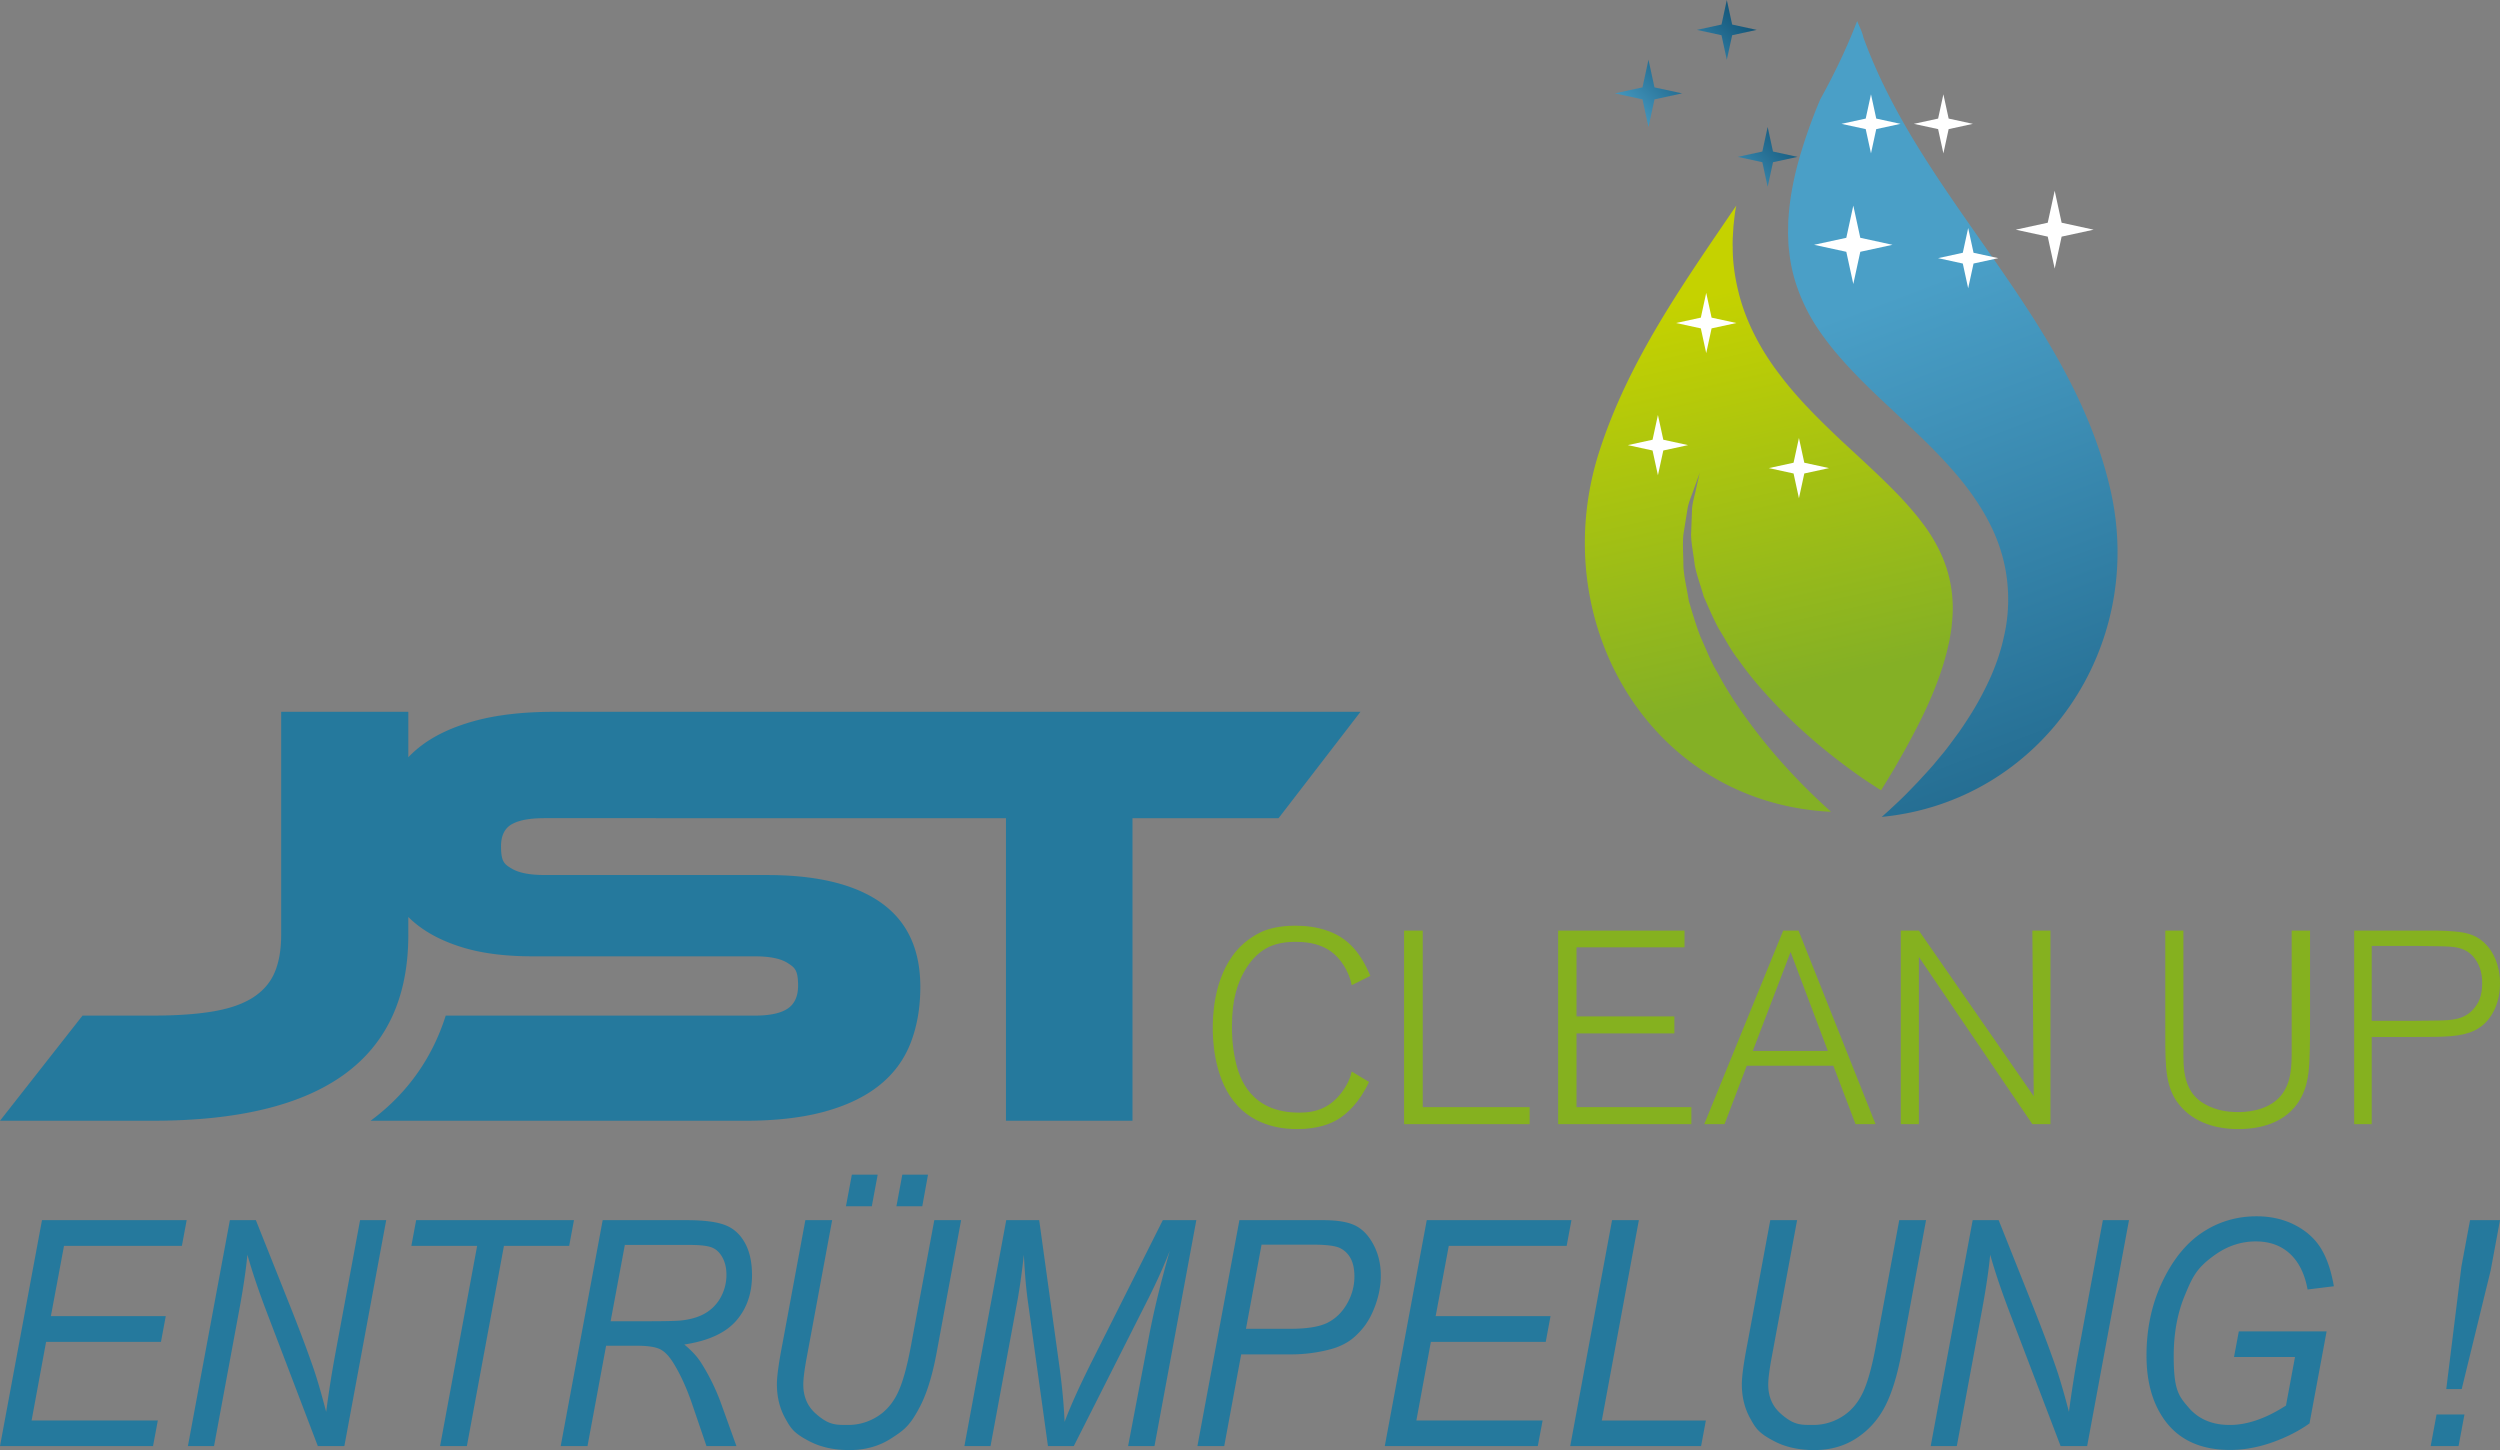 <svg data-name="Ebene 2" xmlns="http://www.w3.org/2000/svg" xmlns:xlink="http://www.w3.org/1999/xlink" viewBox="0 0 575.938 334.063"><rect x="0" y="0" width="575.938" height="334.063" fill="#808080" stroke="none"/><defs><linearGradient id="a" data-name="GradientFill 1" x1="373.928" y1="27.095" x2="392.831" y2="9.023" gradientUnits="userSpaceOnUse"><stop offset="0" stop-color="#4a9fc7"/><stop offset=".99" stop-color="#054466"/><stop offset="1" stop-color="#054466"/></linearGradient><linearGradient id="c" data-name="GradientFill 1" x1="397.787" y1="45.164" x2="416.691" y2="27.091" xlink:href="#a"/><linearGradient id="d" data-name="GradientFill 1" x1="386.136" y1="18.051" x2="405.041" y2="-.023" xlink:href="#a"/><linearGradient id="e" data-name="GradientFill 1" x1="429.848" y1="70.351" x2="505.876" y2="270.261" xlink:href="#a"/><linearGradient id="b" data-name="GradientFill 2" x1="400.006" y1="47.359" x2="400.005" y2="47.356" gradientUnits="userSpaceOnUse"><stop offset="0" stop-color="#84b025"/><stop offset="1" stop-color="#c5d200"/></linearGradient><linearGradient id="f" data-name="GradientFill 2" x1="412.846" y1="158.456" x2="392.541" y2="68.063" xlink:href="#b"/></defs><path style="fill-rule:evenodd;fill:url(#a)" d="m381.151 22.894 6.362-1.383-6.362-1.381-1.383-6.361-1.381 6.361-6.362 1.381 6.362 1.383 1.381 6.362z"/><path style="fill:url(#c);fill-rule:evenodd" d="m408.454 37.369 5.658-1.228-5.658-1.229-1.228-5.656-1.228 5.656-5.656 1.229 5.656 1.228 1.228 5.656z"/><path style="fill-rule:evenodd;fill:url(#d)" d="m399.046 8.114 5.656-1.229-5.656-1.228L397.816 0l-1.226 5.657-5.658 1.228 5.658 1.229 1.226 5.655z"/><path d="M486.158 112.69c-9.211-39.847-43.33-66.608-56.902-104.135-.262-1.263-.946-2.514-1.412-3.714-2.399 6.253-5.29 12.236-8.5 18.049a118 118 0 0 0-4.394 12.105c-1.393 4.58-2.519 9.604-2.898 14.825-.136 1.31-.085 2.615-.136 3.938.075 1.315.041 2.649.245 3.963a36.2 36.2 0 0 0 1.657 7.849 43 43 0 0 0 3.371 7.568c1.402 2.451 3.118 4.825 4.986 7.165 3.795 4.648 8.323 9.084 13.13 13.546 4.759 4.511 9.793 9.054 14.382 14.285 2.307 2.602 4.479 5.39 6.379 8.412 1.903 3.004 3.54 6.253 4.659 9.671 2.295 6.831 2.39 14.094.98 20.233-1.313 6.212-3.829 11.456-6.406 15.972-1.303 2.262-2.672 4.317-3.999 6.253-1.41 1.864-2.652 3.684-4.011 5.256-.653.791-1.296 1.562-1.91 2.305a84 84 0 0 1-1.861 2.072c-.6.655-1.174 1.279-1.73 1.888-.561.575-1.099 1.136-1.616 1.664-2.019 2.133-3.759 3.672-4.892 4.744-1.1.985-1.682 1.524-1.774 1.589 36.638-3.552 61.093-38.987 52.651-75.505Z" style="fill-rule:evenodd;fill:url(#e)"/><path style="fill-rule:evenodd;fill:url(#b)" d="M400.002 47.357v.005l.007-.008z"/><path d="M447.601 128.601a36.8 36.8 0 0 0-4.004-7.133c-1.657-2.311-3.584-4.567-5.661-6.802-4.21-4.441-9.053-8.792-13.962-13.356-4.865-4.613-9.852-9.493-14.094-15.159-4.285-5.598-7.757-12.151-9.405-19.003-.837-3.402-1.317-6.85-1.3-10.187-.078-1.673.099-3.308.177-4.914.194-1.593.303-3.182.65-4.686-12.22 17.982-24.843 35.736-31.569 56.658-12.532 39.015 11.5 80.965 53.413 83.005a145 145 0 0 1-6.035-5.712c-3.201-3.22-6.784-7.12-10.298-11.577-3.492-4.47-7.015-9.41-9.846-14.785-1.597-2.56-2.625-5.484-3.885-8.153-1.082-2.779-1.902-5.627-2.713-8.323-.439-2.819-1.123-5.477-1.259-8.061 0-2.604-.228-5.038 0-7.264.354-2.204.684-4.228.963-6.025.337-1.762 1.065-3.206 1.446-4.436.869-2.408 1.359-3.79 1.359-3.79s-.33 1.432-.888 3.929c-.228 1.255-.767 2.721-.886 4.474-.061 1.758-.136 3.74-.221 5.894.043 2.143.558 4.449.83 6.863.422 2.4 1.393 4.836 2.087 7.372 1.08 2.434 2.138 4.962 3.445 7.406 1.522 2.366 2.739 4.897 4.53 7.125 3.228 4.647 7.081 8.854 10.825 12.615a128 128 0 0 0 10.893 9.604c3.336 2.613 6.209 4.676 8.262 6.02.99.646 1.776 1.153 2.308 1.5.252.165.456.279.592.366.548-.891 1.14-1.859 1.807-2.965.381-.616.769-1.272 1.184-1.951.398-.701.81-1.424 1.242-2.189.43-.75.886-1.533 1.342-2.344.449-.825.905-1.679 1.378-2.563 1.883-3.511 3.894-7.512 5.62-11.96.869-2.227 1.672-4.545 2.315-6.964.337-1.208.599-2.432.878-3.671.187-1.245.473-2.5.541-3.768.582-5.074-.051-10.228-2.063-15.091Z" style="fill-rule:evenodd;fill:url(#f)"/><path d="m428.565 58.008 7.422-1.612-7.422-1.613-1.611-7.421-1.612 7.421-7.422 1.613 7.422 1.612 1.612 7.422zm3.676-28.263 5.588-1.212-5.588-1.214-1.213-5.59-1.216 5.59-5.588 1.214 5.588 1.212 1.216 5.591zm16.678.001 5.588-1.213-5.588-1.215-1.211-5.589-1.216 5.589-5.588 1.215 5.588 1.213 1.216 5.59zm5.736 30.966 5.704-1.24-5.704-1.238-1.238-5.702-1.237 5.702-5.702 1.238 5.702 1.24 1.237 5.7zm-38.987 48.367 5.705-1.239-5.705-1.238-1.237-5.703-1.238 5.703-5.703 1.238 5.703 1.239 1.238 5.701zm-32.484-5.295 5.705-1.24-5.705-1.238-1.238-5.702-1.239 5.702-5.7 1.238 5.7 1.24 1.239 5.701zm11.123-28.13 5.702-1.24-5.702-1.238-1.237-5.702-1.24 5.702-5.703 1.238 5.703 1.24 1.24 5.7zm80.641-21.14 7.372-1.601-7.372-1.603-1.599-7.368-1.602 7.368-7.369 1.603 7.369 1.601 1.602 7.37z" style="fill-rule:evenodd;fill:#fff"/><path d="M315.7 224.812c-2.084-4.862-4.799-8.652-9.978-10.42-2.337-.821-4.863-1.137-7.325-1.137-3.789 0-6.252.758-7.704 1.39-1.073.505-3.663 1.831-5.81 4.357-5.494 6.378-5.494 15.787-5.494 17.935 0 1.705.063 10.798 4.863 16.798 4.799 6.125 12.125 6.378 14.587 6.378 4.799 0 7.831-1.263 9.535-2.337 1.895-1.2 4.8-3.726 7.01-8.525l-3.978-2.399c-.253 1.074-.758 2.779-2.4 4.926-2.526 3.284-5.62 4.547-9.662 4.547-11.177 0-13.83-7.831-14.714-11.935-.821-3.6-.821-6.631-.821-7.957 0-6.441 1.389-10.041 2.842-12.63 1.2-2.147 2.905-4.168 5.115-5.368 2.716-1.515 5.936-1.453 6.883-1.453 6.568 0 9.346 2.968 10.925 5.431.884 1.452 1.516 2.905 1.831 4.547l4.294-2.147Zm36.689 34.164v-3.915h-24.628v-40.668h-4.294v44.584zm37.259 0v-3.915h-26.46v-16.987h22.544v-3.915h-22.544v-15.914h24.881v-3.852h-29.112v44.584h30.691Zm42.436 0-17.745-44.584h-3.536l-18.187 44.584h4.673l5.115-13.451h19.955l5.115 13.451zm-10.988-16.861h-17.303l8.715-22.797zm51.277 16.861v-44.584h-4.168l.316 38.142-26.46-38.142h-4.168v44.584h4.168v-38.521l26.144 38.521zm59.802-24.313v-20.271h-4.231v27.47c0 3.6 0 7.578-2.526 10.609-3.157 3.726-8.715 3.726-9.851 3.726-2.589 0-5.052-.442-7.388-1.705-.821-.442-2.715-1.516-3.852-3.852-1.137-2.273-1.326-4.926-1.326-7.325v-28.922h-4.168v20.65c0 9.283-.189 13.83 2.147 17.934 1.137 1.894 2.589 3.158 3.22 3.663 4.357 3.41 9.788 3.473 11.43 3.473 7.136 0 10.925-2.652 12.946-4.989 2.778-3.284 3.347-7.136 3.473-11.241.126-3.094.126-6.125.126-9.22m43.763-8.083c0-4.484-1.705-7.262-2.905-8.651-2.084-2.4-4.484-3.094-7.578-3.347-2.652-.253-5.241-.19-7.83-.19h-15.282v44.584h4.042v-20.082h9.851c7.073 0 10.735 0 13.893-1.516.694-.379 2.021-1.073 3.284-2.715 1.768-2.337 2.526-5.242 2.526-8.083Zm-4.104-.063c0 3.094-.947 4.673-1.831 5.746-2.147 2.652-5.178 2.779-8.336 2.842-1.895 0-3.789.063-5.747.063h-9.535v-17.24h10.798c1.515 0 3.094.063 4.673.063 3.473.063 6.631.063 8.714 3.473 1.263 2.084 1.263 4.294 1.263 5.052Z" style="fill-rule:evenodd;fill:#85b11f"/><path d="M176.679 201.585q17.319 0 26.33 6.407 9.013 6.407 9.012 19.362 0 7.182-2.253 12.955-2.252 5.774-7.182 9.716-4.926 3.944-12.601 6.056t-18.376 2.112H151.05v-.003H85.372c3.89-2.864 7.401-6.296 10.387-10.402 3.119-4.29 5.381-8.94 6.925-13.819h48.366v.003h22.811q5.211 0 7.604-1.618 2.395-1.622 2.395-5.281c0-3.659-.798-4.178-2.395-5.211q-2.392-1.548-7.604-1.548H151.05v-.003h-28.446q-9.151 0-15.77-1.972-6.62-1.971-10.984-5.492a24 24 0 0 1-1.785-1.594v4.128q0 42.808-58.861 42.808H0l19.011-24.221h16.193q8.307 0 14.011-.985 5.703-.987 9.154-3.24 3.449-2.253 4.928-5.773 1.478-3.521 1.478-8.59v-51.397h29.29v10.468a25 25 0 0 1 2.7-2.441q4.859-3.803 12.532-5.914 7.677-2.113 18.377-2.112h23.376v.002h162.369l-18.867 24.502h-33.653v69.703h-29.15v-69.703h-80.698v-.003h-25.629q-5.068 0-7.534 1.408-2.464 1.408-2.464 5.069c0 3.661.822 4.154 2.464 5.14q2.465 1.478 7.534 1.478h25.629v.003h25.629Z" style="fill-rule:evenodd;fill:#25799d"/><path d="m0 333.141 9.672-52.048h33.332l-1.103 5.929H14.744l-3.025 16.189h26.464l-1.102 5.929H10.617l-3.339 18.107h29.079l-1.103 5.894zm43.288 0 9.672-52.048h5.986l7.782 19.527q3.56 8.948 5.639 15.053 1.197 3.55 2.773 9.586a255 255 0 0 1 2.142-13.562l5.671-30.604h6.018l-9.64 52.048h-6.112L61.751 303.07q-3.056-7.953-4.757-14.024-.473 5.077-1.827 12.461l-5.86 31.634H43.29Zm58.094 0 8.538-46.119H94.766l1.103-5.929h36.357l-1.103 5.929h-15.028l-8.538 46.119zm27.788 0 9.672-52.048h19.375q5.733 0 8.696 1.083 2.961 1.083 4.647 4.065 1.685 2.983 1.685 7.527 0 6.356-3.686 10.544t-11.909 5.432q2.52 2.096 3.812 4.118a48.3 48.3 0 0 1 4.663 9.479l3.529 9.799h-6.9l-3.308-9.692q-1.796-5.255-4.096-9.089-1.576-2.663-3.213-3.497t-5.324-.834h-7.183l-4.285 23.113zm11.499-28.759h8.538q5.923 0 7.719-.178 3.498-.39 5.734-1.775a9.5 9.5 0 0 0 3.466-3.728 10.7 10.7 0 0 0 1.228-5.042q0-2.272-.913-3.958-.914-1.686-2.394-2.29-1.482-.603-5.041-.604h-15.059l-3.276 17.574Zm44.862-23.29h6.175l-5.923 31.988q-.724 3.978-.724 5.894 0 4.19 2.93 6.746c2.93 2.556 4.411 2.556 7.372 2.556q3.528 0 6.569-1.829 3.04-1.827 4.804-5.379 1.764-3.55 3.182-11.326l5.324-28.651h6.175l-5.639 30.533q-1.45 7.812-3.812 12.374c-2.362 4.562-3.76 5.48-6.553 7.313q-4.19 2.751-9.735 2.751-5.23 0-9.057-1.952c-3.827-1.952-4.463-3.101-5.734-5.396q-1.906-3.444-1.906-7.811 0-2.734 1.292-9.409l5.261-28.403Zm9.357-3.196 1.355-7.278h5.954l-1.355 7.278zm11.626 0 1.354-7.278h5.923l-1.323 7.278zm15.658 55.245 9.64-52.048h7.592l4.663 33.729q.914 6.64 1.197 12.746 1.921-5.255 6.427-14.237l16.193-32.238h7.719l-9.64 52.048h-6.08l4.82-25.314q1.67-8.769 4.789-19.669-1.984 5.078-4.915 10.935l-17.201 34.048h-5.954l-4.631-33.373q-.631-4.58-.914-10.687-.787 6.853-1.543 10.864l-6.144 33.196h-6.017Zm53.684 0 9.672-52.048h19.281q5.009 0 7.513 1.296 2.507 1.297 4.143 4.438 1.638 3.143 1.639 7.047-.001 3.231-1.166 6.568-1.166 3.338-2.946 5.503t-3.608 3.266a14.5 14.5 0 0 1-3.906 1.633 35 35 0 0 1-8.979 1.171h-11.562l-3.906 21.125h-6.175Zm11.183-27.018h10.176q5.923 0 8.695-1.438t4.442-4.385 1.671-6.248q0-2.557-.882-4.171-.883-1.615-2.489-2.379-1.607-.763-6.175-.764h-11.846zm31.978 27.018 9.672-52.048h33.332l-1.102 5.929h-27.157l-3.024 16.189h26.463l-1.102 5.929h-26.464l-3.339 18.107h29.079l-1.103 5.894h-35.254Zm42.721 0 9.64-52.048h6.175l-8.537 46.154h23.975l-1.103 5.894zm46.092-52.049h6.175l-5.922 31.988q-.726 3.978-.725 5.894 0 4.19 2.931 6.746c2.931 2.556 4.41 2.556 7.372 2.556a12.5 12.5 0 0 0 6.568-1.829q3.04-1.827 4.804-5.379 1.764-3.55 3.182-11.326l5.325-28.651h6.175l-5.64 30.533q-1.45 7.812-3.812 12.374t-6.553 7.313-9.735 2.751q-5.23 0-9.058-1.952c-3.828-1.952-4.463-3.101-5.734-5.396s-1.906-4.9-1.906-7.811q0-2.734 1.293-9.409l5.261-28.403Zm36.954 52.049 9.672-52.048h5.986l7.781 19.527q3.56 8.948 5.64 15.053 1.197 3.55 2.772 9.586a254 254 0 0 1 2.143-13.562l5.671-30.604h6.017l-9.64 52.048h-6.112l-11.468-30.071q-3.056-7.953-4.756-14.024-.473 5.077-1.828 12.461l-5.86 31.634zm69.878-20.522 1.102-5.893h20.226l-3.938 21.196q-3.813 2.698-8.695 4.402-4.885 1.705-9.609 1.704-10.082 0-15.059-6.852-4.19-5.787-4.19-14.876 0-9.373 3.67-17.06t9.262-11.362q5.592-3.674 12.429-3.674 4.914 0 8.821 2.005 3.907 2.007 5.986 5.361 2.078 3.356 2.993 8.752l-6.049.746q-.976-5.361-4.048-8.219t-7.892-2.858q-5.009 0-9.357 3.071c-4.348 3.071-5.214 5.136-6.947 9.266q-2.599 6.195-2.599 14.077c0 7.882 1.144 9.184 3.434 11.859q3.434 4.012 9.482 4.011 6.017 0 12.949-4.473l2.079-11.184zm45.303 20.522 1.355-7.278h6.427l-1.355 7.278zm3.592-13.137 3.496-28.261 1.986-10.651h6.899l-2.143 11.539-6.678 27.373z" style="fill:#25799d"/></svg>